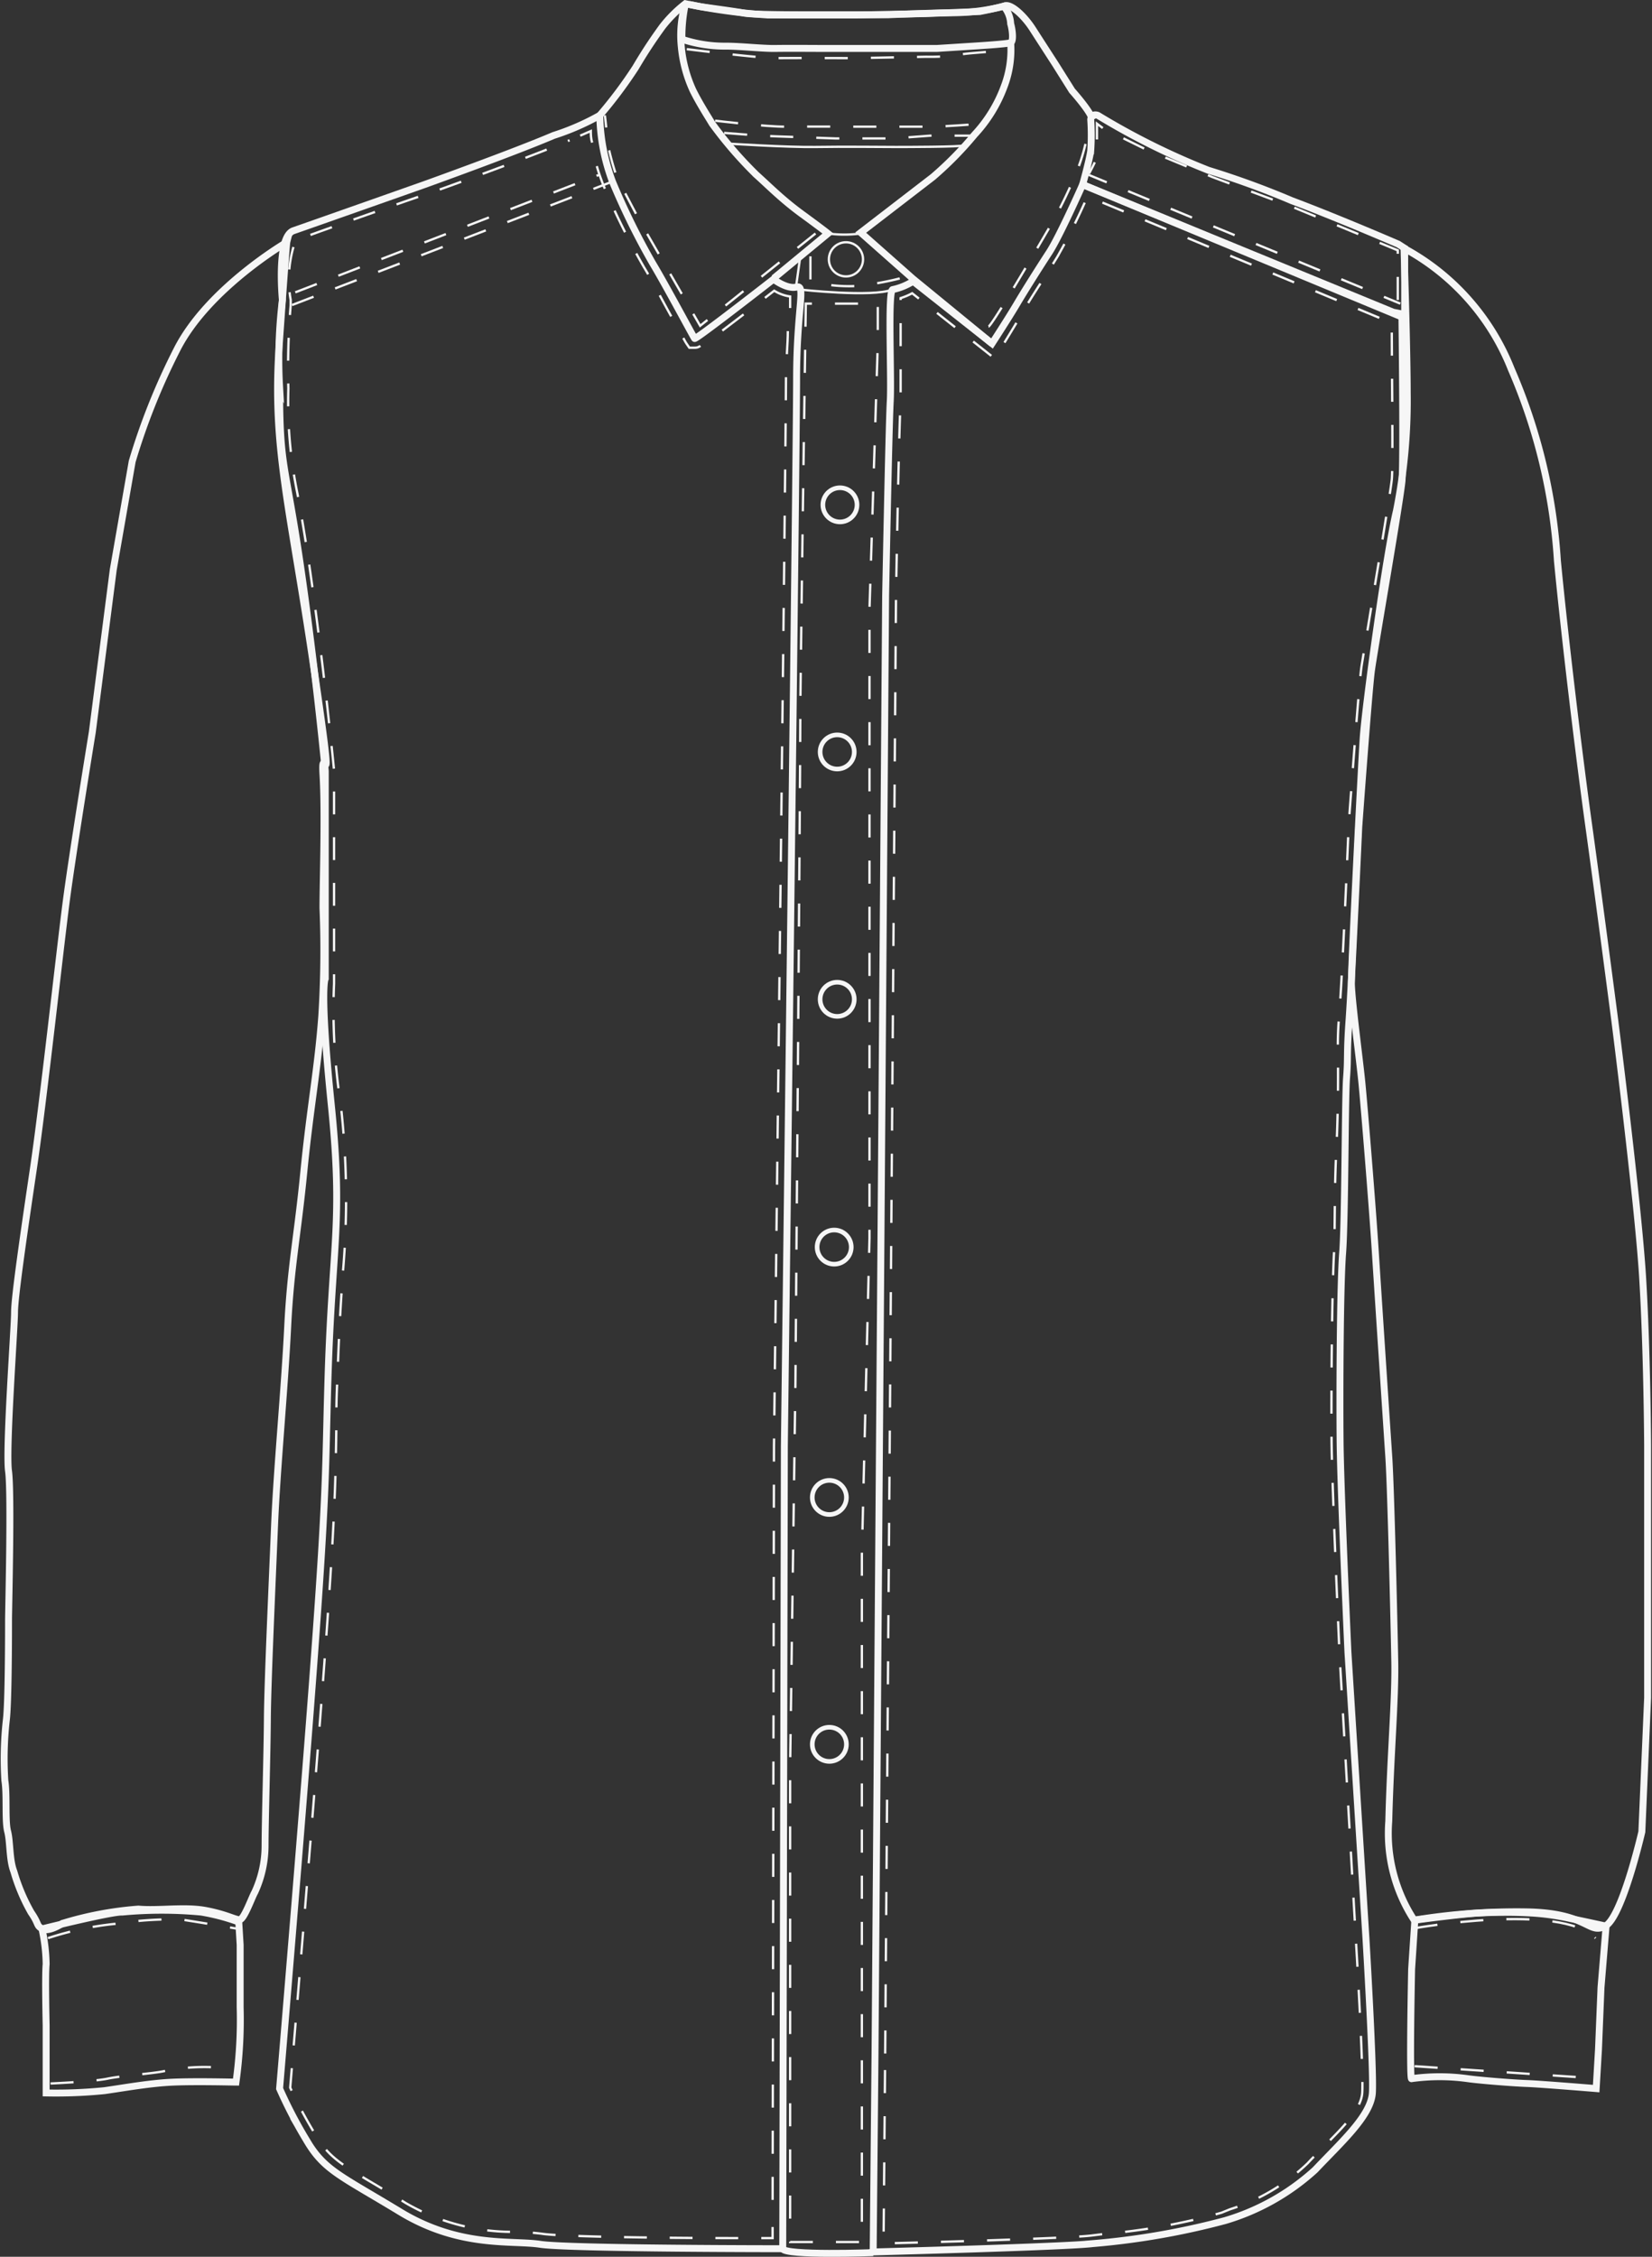 <svg xmlns="http://www.w3.org/2000/svg" viewBox="0 0 71.61 97.81"><rect x="0" y="0" width="71.61" height="97.81" fill="#333333" stroke="none"/><defs><style>.cls-1,.cls-2,.cls-3,.cls-4,.cls-5,.cls-6,.cls-7,.cls-8{fill:none;stroke:#f6f6f6;stroke-miterlimit:10;}.cls-1{stroke-width:0.3px;}.cls-2,.cls-3,.cls-4,.cls-5,.cls-6,.cls-8{stroke-width:0.1px;}.cls-3{stroke-dasharray:0.99 0.99;}.cls-4{stroke-dasharray:1.04 1.04;}.cls-5{stroke-dasharray:1.16 1.16;}.cls-6{stroke-dasharray:1 1;}.cls-7{stroke-width:0.2px;}.cls-8{stroke-dasharray:1;}</style></defs><title>Recurso 13</title><g id="Capa_2" data-name="Capa 2"><g id="Capa_1-2" data-name="Capa 1"><path class="cls-1" d="M12.43,10.5S9,12.5,7.66,15.17A28.51,28.51,0,0,0,5.73,20l-.82,4.69L4,31.74S3.16,36.88,2.88,39s-1,8.74-1.43,11.64S.63,56.23.63,56.88.24,62.81.37,63.76s0,6,0,6.45,0,3.65-.1,4.37a15.19,15.19,0,0,0-.06,2.59c.1.61,0,1.74.12,2.2s.07,1.23.27,1.74a8.16,8.16,0,0,0,.75,1.78c.36.52.21.56.49.71s.87-.24.87-.24A15,15,0,0,1,6,82.74c.86.08,2-.11,2.91.06s1.29.41,1.48.4.54-1,.65-1.18a4.83,4.83,0,0,0,.45-2c0-1.1.09-4,.1-5.54s.21-5.9.31-8.34.44-6,.57-8.63.42-3.88.7-6.72.61-4.47.78-6.78A45.37,45.37,0,0,0,14,39.36c0-1.21.1-4.13,0-5.8s.59,2.09-.41-4.71S11.79,19.42,12.1,15,12.43,10.5,12.43,10.5Z"/><path class="cls-1" d="M12.12,90.52c2.21-26.41,1.92-25,2.1-30.85s.66-6.68.14-11.79-.26-5.47-.26-5.47v-9s-.44-4.58-1.09-9-.89-4.1-.89-7.64a21.33,21.33,0,0,1,.12-3.77s-.27-2.74.48-3S18.4,8,18.4,8,22.27,6.61,24,5.87A10.7,10.7,0,0,0,26,5a8.48,8.48,0,0,0,.56,2.9,31.11,31.11,0,0,0,1.73,3.51c.56.93,1.77,3.2,1.82,3.26s3.42-2.57,3.42-2.57.58.45,1,.34,0,.93,0,4S34,62.68,34,62.68l-.07,34.78s-9.27,0-10.51-.19-3.48.17-6.08-1.41-3.3-1.8-4.07-3.13A19.39,19.39,0,0,1,12.12,90.52Z"/><path class="cls-2" d="M33.49,96.52V97H33"/><path class="cls-3" d="M32,97c-3.31,0-7.72-.06-8.52-.19a10.87,10.87,0,0,0-1.1-.08,9.26,9.26,0,0,1-4.81-1.26c-.46-.29-.87-.53-1.22-.74-1.59-.94-2.12-1.25-2.7-2.25a20.86,20.86,0,0,1-1.07-2c1.9-22.78,1.95-24.76,2-28.71,0-.61,0-1.27.05-2.06.06-2,.15-3.31.23-4.52a36.34,36.34,0,0,0-.09-7.32,26.92,26.92,0,0,1-.29-5.23l0,0V33.38s-.45-4.63-1.09-9c-.21-1.4-.37-2.31-.5-3a19.61,19.61,0,0,1-.39-4.54,33.12,33.12,0,0,1,.1-3.61l0-.07V13a5.12,5.12,0,0,1,.21-2.58c.72-.28,5.61-2,5.66-2S22.44,7,24.21,6.28l.48-.2"/><path class="cls-2" d="M25.15,5.88l.46-.2c0,.15,0,.32.06.5"/><path class="cls-4" d="M25.87,7.2c.08.28.18.56.29.84a31.57,31.57,0,0,0,1.76,3.55c.38.62,1,1.84,1.45,2.6"/><path class="cls-2" d="M29.62,14.65c.1.19.12.21.13.23l.13.19h.24a.38.38,0,0,0,.24-.08"/><path class="cls-5" d="M31.31,14.33l1.39-1.06"/><path class="cls-2" d="M33.16,12.91l.4-.31a1.77,1.77,0,0,0,.69.25c0,.14,0,.31,0,.5"/><path class="cls-6" d="M34.15,14.35c0,.54-.07,1.21-.08,2,0,3-.52,45.88-.52,46.31L33.49,96"/><path class="cls-1" d="M60.86,10.76A10.22,10.22,0,0,1,65.51,16a24.73,24.73,0,0,1,2,8.31c.33,3.42.94,8.47,1.36,11.49S70,44.25,70,44.25s1,7.85,1.2,11.06.22,7.34.22,7.34V73.58l-.25,5.81s-.85,3.7-1.59,4.09-.72-.59-3.46-.62a27.37,27.37,0,0,0-4.82.36,6.88,6.88,0,0,1-1.1-4.29c.07-2.85.29-5.25.26-6.91s-.17-7.56-.26-8.89-.45-6.78-.58-8.82-.49-6.43-.59-7.43-.44-3.54-.45-4.26S59,33.39,59.09,32s1-8,1.44-9.85A24.39,24.39,0,0,0,61,17C61,15.17,60.86,10.76,60.86,10.76Z"/><circle class="cls-7" cx="35.95" cy="75.6" r="0.74"/><circle class="cls-7" cx="35.95" cy="64.9" r="0.74"/><circle class="cls-7" cx="36.16" cy="54.05" r="0.74"/><circle class="cls-7" cx="36.29" cy="43.31" r="0.74"/><circle class="cls-7" cx="36.29" cy="32.59" r="0.74"/><circle class="cls-7" cx="36.41" cy="21.88" r="0.74"/><circle class="cls-2" cx="36.67" cy="11.24" r="0.74"/><path class="cls-1" d="M46.93,8s-1,2.25-1.45,2.94-1.08,1.69-1.41,2.25S43,14.89,43,14.89l-3.42-2.7a2.67,2.67,0,0,1-.88.36c-.23,0-.05,3.77-.11,4.84s-.2,8.43-.2,8.43L37.93,89l-.08,8.6s8.36-.22,9.51-.36a32.75,32.75,0,0,0,5.75-1,10,10,0,0,0,3.9-2.2c1.12-1.19,2.42-2.34,2.48-3.34S59.21,84,59.21,84l-.78-12.39s-.32-7-.34-9.15,0-6.73.11-8.16.1-6.7.17-7.59,0-1,.11-2.53.42-8.35.42-8.35.43-5.9.55-6.78,1.19-7,1.32-8.17c.08-.74,0-7.14,0-7.14Z"/><path class="cls-8" d="M38.37,89l.47-63.21c0-.07.13-7.35.2-8.4,0-.42,0-1.2,0-2s0-2,0-2.47a2.78,2.78,0,0,0,.5-.21l3.58,2.83.26-.43s.74-1.2,1.06-1.76,1-1.57,1.4-2.23a27.59,27.59,0,0,0,1.3-2.61L60.33,14c0,1.95.06,6.24,0,6.79s-.52,3.31-.87,5.41c-.21,1.29-.4,2.4-.45,2.74-.12.89-.53,6.58-.55,6.82,0,.08-.28,6.85-.42,8.34A15.25,15.25,0,0,0,58,45.82c0,.26,0,.48,0,.82s0,1.78-.08,3.34-.05,3.51-.09,4.26c-.09,1.47-.13,6.07-.11,8.18s.34,9.1.34,9.17L58.77,84c.12,2,.33,5.93.28,6.7s-.93,1.58-1.79,2.46c-.19.2-.39.39-.57.59a8.55,8.55,0,0,1-3.37,2l-.37.15a27.08,27.08,0,0,1-5.09.92l-.56.07c-1,.12-7.24.3-9,.34Z"/><line class="cls-8" x1="12.66" y1="13.22" x2="26.57" y2="7.86"/><line class="cls-8" x1="12.8" y1="12.67" x2="25.99" y2="7.57"/><path class="cls-1" d="M47.59,5a31.09,31.09,0,0,0,4.79,2.38A37,37,0,0,1,56,8.7c2,.75,4.61,1.88,4.61,1.88l.28.18v2.87l-.5-.1L46.93,8s.28-1,.35-1.46a9.93,9.93,0,0,0,0-1.36C47.31,4.89,47.59,5,47.59,5Z"/><line class="cls-8" x1="47.05" y1="7.52" x2="60.7" y2="13.16"/><path class="cls-1" d="M26,5a19.4,19.4,0,0,0,1.55-2.07c.46-.78.82-1.3,1.16-1.77a5.71,5.71,0,0,1,1-1,25.41,25.41,0,0,0,3.57.49h3.84l3-.06L42.47.5s.82-.16,1.09-.25.84.44,1.2,1,1,1.55,1,1.55l.71,1.13s.85.95.86,1.23"/><path class="cls-8" d="M35.35,10.12l-5,4-2.6-4.51-1-1.9a11.4,11.4,0,0,1-.42-1.55C26.3,5.65,26.22,5,26.22,5"/><path class="cls-2" d="M34.68,12.55s3.14.35,4,0"/><path class="cls-1" d="M33.54,12.06l2.35-1.94s-.22-.18-1.11-.83-1.43-1.21-2-1.72a17.58,17.58,0,0,1-1.91-2.21c-.09-.16-.54-.85-.83-1.44A5.81,5.81,0,0,1,29.53,2,4.71,4.71,0,0,1,29.71.16a6.92,6.92,0,0,0-.15,1.54A5.85,5.85,0,0,0,31.47,2c.63,0,1.6.11,2.15.1s1.88,0,2.09,0,3.22,0,3.51,0,.88,0,1.39,0L42.18,2s1.5-.09,1.63-.15.08-.55,0-.82a1.26,1.26,0,0,0-.3-.76,9.07,9.07,0,0,1-2,.28c-.91,0-3,.09-3,.09l-3.85,0s-2.08,0-2.4-.07S30.63.33,30.37.29l-.51-.1"/><path class="cls-1" d="M43.81,1.83a4.47,4.47,0,0,1-.29,1.94,6.19,6.19,0,0,1-1.28,2.07,15.08,15.08,0,0,1-1.8,1.83l-3.13,2.41,2.26,2L43,14.89"/><path class="cls-2" d="M35.89,10.12a5.35,5.35,0,0,0,1.42,0"/><line class="cls-2" x1="34.51" y1="12.4" x2="34.69" y2="11.11"/><path class="cls-2" d="M31.5,6.22s2.64.17,3.85.15,3,0,3.46,0,2.8,0,3-.07"/><path class="cls-8" d="M42.85,14.15c.15,0,2.79-4.55,2.79-4.55a20.86,20.86,0,0,0,1-2.08,8.09,8.09,0,0,0,.58-2.29"/><path class="cls-8" d="M60.59,13V10.85L56.1,9,52.57,7.68,49.74,6.51l-1.91-.94-.28-.21V6.5a2.57,2.57,0,0,1-.08.5c-.07.17-.26.52-.26.52"/><path class="cls-8" d="M29.77,2.13s3.18.4,3.91.39,3.34,0,3.34,0l3.13-.06a9.51,9.51,0,0,0,1.44-.08c.13-.08,1.84-.14,2-.25"/><path class="cls-8" d="M31,5.23s2.2.27,3.09.26,3,0,3,0h3.51s1.67-.09,1.87-.13"/><path class="cls-8" d="M31.39,5.76s1.58.13,2.28.15L36.23,6s1.85,0,2.48,0l1.61-.12s1.7,0,1.78,0"/><path class="cls-8" d="M34.93,13.16s-.25,17-.24,18.14-.21,28.62-.21,28.62l-.23,16.65v20.6h3.11V67.38l.33-13.72V26.4l.36-11.51V13.16Z"/><path class="cls-8" d="M35.13,11.11v1.08a6.66,6.66,0,0,0,1.9.21,12,12,0,0,0,2-.34"/><path class="cls-1" d="M37.67,97.63h.18s-3.81.14-3.93-.17"/><path class="cls-1" d="M1.82,83.6A7.52,7.52,0,0,1,2,85.13c-.05.48,0,2.64,0,2.64v2.94a21.1,21.1,0,0,0,2.53-.1c.91-.13,2-.33,3-.37s2.55,0,2.7,0A19.5,19.5,0,0,0,10.41,87v-2.7l-.06-1a9.09,9.09,0,0,0-1.63-.43,18.39,18.39,0,0,0-3.42,0C4.87,82.84,1.82,83.6,1.82,83.6Z"/><path class="cls-8" d="M2.08,84A13.7,13.7,0,0,1,5,83.38a15.91,15.91,0,0,1,2.83-.19c.87.13,2.45.4,2.45.4"/><path class="cls-8" d="M2.19,90.3s1.86-.08,2.47-.21,2-.22,2.47-.33a8.64,8.64,0,0,1,3-.08"/><path class="cls-1" d="M69.62,83.48l-.22,2.65-.11,2.7-.1,1.69s-2.43-.2-3-.22-2-.13-2.57-.21a8.85,8.85,0,0,0-2.43,0c-.1.13,0-4.74,0-4.74l.14-2.13s2.1-.28,2.79-.31a21.07,21.07,0,0,1,2.24,0,10.4,10.4,0,0,1,1.71.24C68.29,83.19,69.62,83.48,69.62,83.48Z"/><path class="cls-8" d="M61.32,83.57s6.32-1.13,7.84.43"/><path class="cls-8" d="M61.32,89.55l7.62.51"/></g></g></svg>